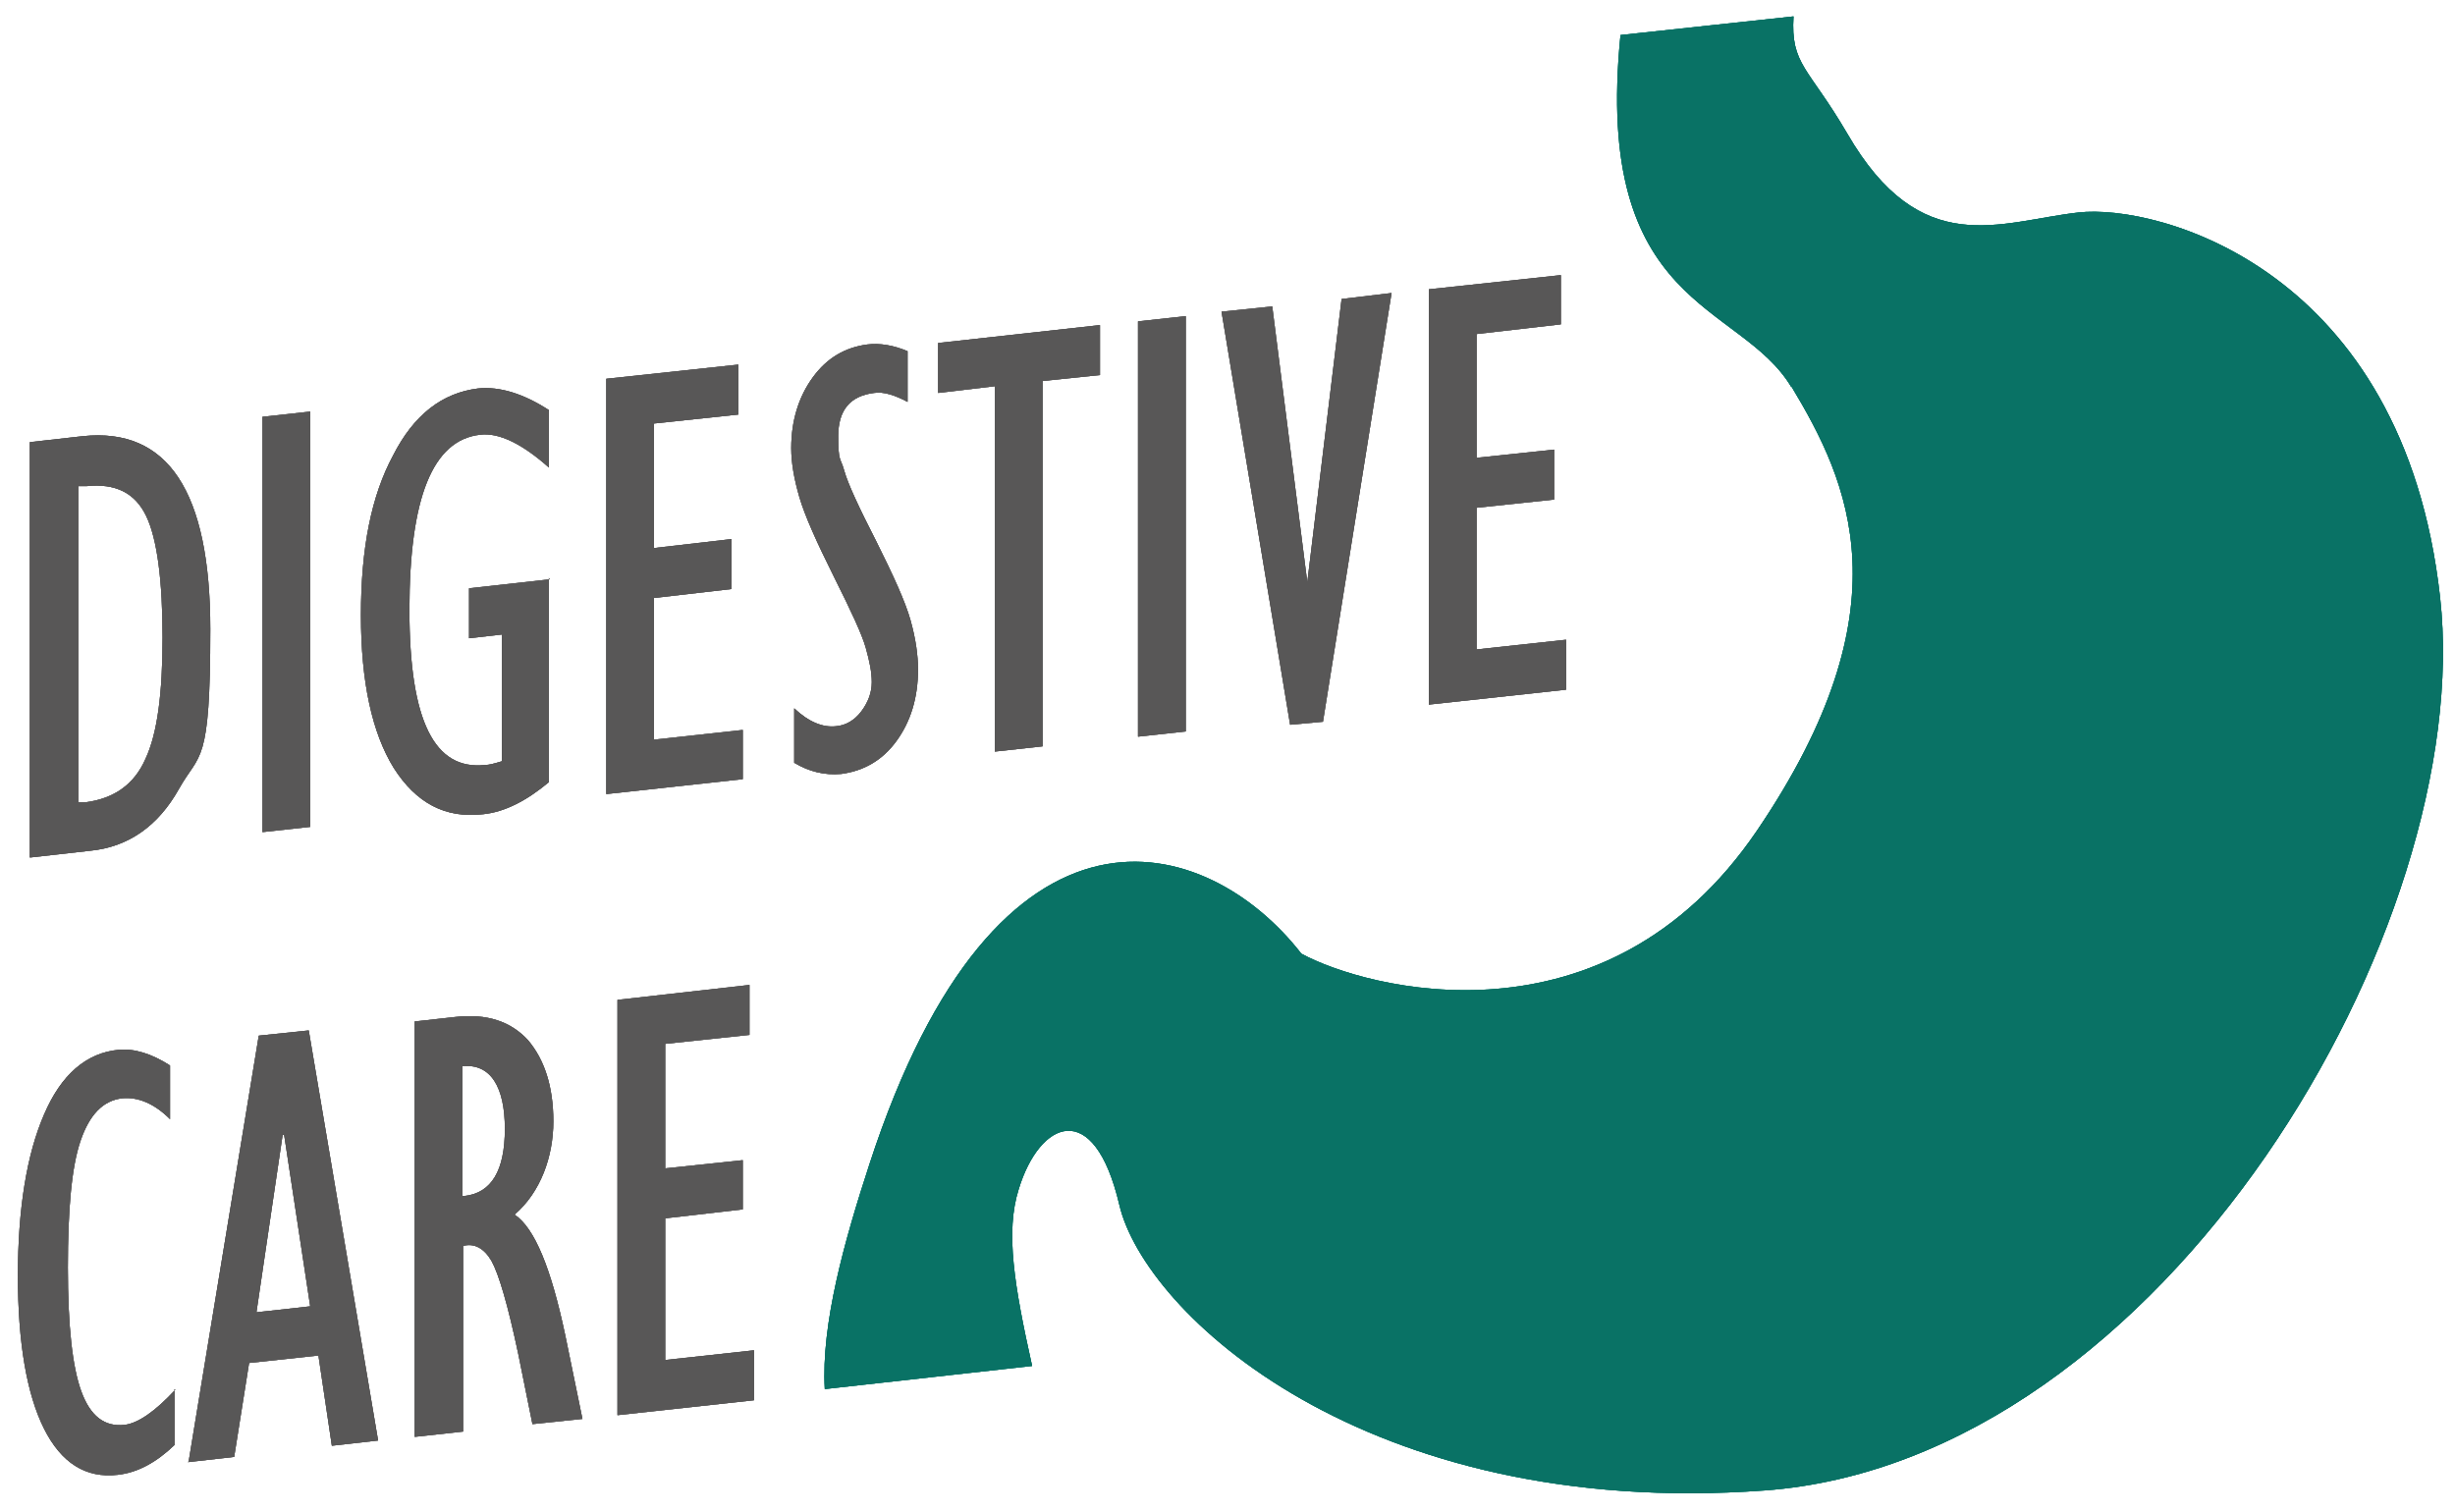 <?xml version="1.0" encoding="UTF-8"?> <svg xmlns="http://www.w3.org/2000/svg" version="1.1" viewBox="0 0 329.2 202.8"><defs><style> .cls-1 { fill: #585757; } .cls-2 { fill: #047265; } .cls-3 { fill: #097265; } </style></defs><g><g id="_レイヤー_1" data-name="レイヤー_1"><g><path class="cls-2" d="M240.2,51.8c7.7,12.8,15.7,29.7-4.6,59.6-20.3,29.9-52.5,21.2-61.1,16.5-12.6-16.2-40.7-24.6-57.9,28.2-3.4,10.4-6.5,21.5-6,30.2l27.8-3.1c-2.4-10.8-3.6-18-1.8-23.7,2.8-9.2,10.1-12.4,13.5,2.1,3.4,14.5,32.9,42.2,86.5,38.3,53.6-3.9,95.5-75.8,90.6-119.8-4.9-44.1-37.9-52.8-48.5-51.6-10.6,1.2-21.1,6.5-31-10.6-5.2-8.9-7.6-9.2-7.2-15.7l-23.2,2.5c-3.7,36.8,16,35.7,22.9,47.2"></path><path class="cls-1" d="M4,115v-55.7l7.1-.8c11.4-1.2,17.1,7.4,17.1,25.9s-1.4,16.4-4.2,21.4c-2.8,5-6.8,7.8-11.9,8.3l-8,.9ZM10.5,107.6h1c3.8-.5,6.5-2.4,8-5.8,1.6-3.4,2.3-8.8,2.3-16.3s-.7-13.2-2.2-16.3c-1.5-3.1-4.1-4.4-8-4h-1.1v42.5Z"></path><polygon class="cls-1" points="35.2 111.6 35.2 55.9 41.6 55.2 41.6 110.9 35.2 111.6"></polygon><path class="cls-1" d="M73.6,77.5v27.4c-3,2.5-5.9,4-8.8,4.3-5.1.6-9-1.5-12-6.2-2.9-4.7-4.4-11.5-4.4-20.5s1.4-16,4.3-21.4c2.8-5.5,6.6-8.4,11.4-9,2.9-.3,6.1.7,9.5,2.9v7.7c-3.6-3.2-6.7-4.7-9.2-4.4-6.4.7-9.5,8.5-9.5,23.5s3.4,21.5,10.1,20.8c.6,0,1.3-.2,2.3-.5v-17l-4.4.5v-6.7l10.8-1.2Z"></path><polygon class="cls-1" points="81.3 106.5 81.3 50.8 99 48.9 99 55.6 87.7 56.8 87.7 73.5 98.1 72.3 98.1 79 87.7 80.2 87.7 99.2 99.6 97.9 99.6 104.5 81.3 106.5"></polygon><path class="cls-1" d="M106.5,102.4v-7.4c1.9,1.8,3.8,2.6,5.6,2.4,1.3-.1,2.5-.8,3.4-2,.9-1.2,1.4-2.5,1.4-3.9s-.3-2.8-.8-4.6c-.5-1.8-2-5-4.3-9.6-2.3-4.6-3.9-8.2-4.6-10.6-.7-2.4-1.1-4.6-1.1-6.6,0-3.7,1-6.9,2.9-9.5,1.9-2.6,4.3-4,7.3-4.4,1.7-.2,3.5.1,5.4.9v6.8c-1.7-.9-3.2-1.4-4.5-1.2-3.2.4-4.8,2.3-4.8,5.8s.3,2.8.8,4.6c.5,1.8,2,5,4.3,9.5,2.3,4.6,3.9,8.1,4.6,10.6.7,2.5,1,4.7,1,6.6,0,3.8-1,7-2.9,9.6-1.9,2.6-4.4,4-7.4,4.4-2.2.2-4.3-.3-6.3-1.5"></path><polygon class="cls-1" points="133.4 100.8 133.4 51.8 125.8 52.7 125.8 46 147.5 43.6 147.5 50.3 139.8 51.1 139.8 100.1 133.4 100.8"></polygon><polygon class="cls-1" points="152.6 98.8 152.6 43.1 159 42.4 159 98.1 152.6 98.8"></polygon><polygon class="cls-1" points="173 97.2 163.8 41.8 170.6 41.1 175.3 78.1 179.9 40.1 186.6 39.3 177.4 96.8 173 97.2"></polygon><polygon class="cls-1" points="191.6 94.5 191.6 38.8 209.3 36.9 209.3 43.5 198 44.8 198 61.4 208.4 60.3 208.4 67 198 68.1 198 87.1 210 85.8 210 92.5 191.6 94.5"></polygon><path class="cls-1" d="M23.4,186.3v7.5c-2.4,2.3-4.9,3.7-7.6,4-4.3.5-7.6-1.6-9.9-6.2-2.3-4.6-3.5-11.5-3.5-20.5s1.2-16.3,3.5-21.6c2.3-5.4,5.7-8.3,10-8.7,2.1-.2,4.4.5,6.9,2.1v7.2c-2.1-2.1-4.3-3-6.4-2.8-2.6.3-4.4,2.2-5.6,5.7-1.2,3.5-1.7,9.2-1.7,17s.6,13.3,1.8,16.6c1.2,3.3,3.1,4.8,5.8,4.5,1.8-.2,4.1-1.8,6.8-4.7"></path><path class="cls-1" d="M25.3,196l9.4-57.1,6.7-.7,9.3,55-6.2.7-1.8-12.1-9.3,1-2,12.6-6.2.7ZM34.4,176l7.2-.8-3.5-23h-.2s-3.5,23.7-3.5,23.7Z"></path><path class="cls-1" d="M55.6,192.7v-55.7l5.4-.6c4.3-.5,7.5.6,9.8,3.1,2.2,2.6,3.4,6.2,3.4,10.9s-1.7,9.5-5.2,12.5c2.7,1.8,4.9,7.2,6.8,16.2l2.3,11.2-6.7.7-1.9-9.4c-1.4-6.6-2.6-10.7-3.6-12.5-1-1.7-2.3-2.4-3.8-2v24.9l-6.4.7ZM62,160.4h.3c3.6-.4,5.4-3.4,5.4-9s-1.9-8.8-5.7-8.4v17.4Z"></path><polygon class="cls-1" points="82.8 189.8 82.8 134.1 100.5 132.1 100.5 138.8 89.2 140 89.2 156.7 99.6 155.6 99.6 162.2 89.2 163.4 89.2 182.4 101.1 181.1 101.1 187.8 82.8 189.8"></polygon><path class="cls-2" d="M240.2,51.8c7.7,12.8,15.7,29.7-4.6,59.6-20.3,29.9-52.5,21.2-61.1,16.5-12.6-16.2-40.7-24.6-57.9,28.2-3.4,10.4-6.5,21.5-6,30.2l27.8-3.1c-2.4-10.8-3.6-18-1.8-23.7,2.8-9.2,10.1-12.4,13.5,2.1,3.4,14.5,32.9,42.2,86.5,38.3,53.6-3.9,95.5-75.8,90.6-119.8-4.9-44.1-37.9-52.8-48.5-51.6-10.6,1.2-21.1,6.5-31-10.6-5.2-8.9-7.6-9.2-7.2-15.7l-23.2,2.5c-3.7,36.8,16,35.7,22.9,47.2"></path><path class="cls-1" d="M4,115v-55.7l7.1-.8c11.4-1.2,17.1,7.4,17.1,25.9s-1.4,16.4-4.2,21.4c-2.8,5-6.8,7.8-11.9,8.3l-8,.9ZM10.5,107.6h1c3.8-.5,6.5-2.4,8-5.8,1.6-3.4,2.3-8.8,2.3-16.3s-.7-13.2-2.2-16.3c-1.5-3.1-4.1-4.4-8-4h-1.1v42.5Z"></path><polygon class="cls-1" points="35.2 111.6 35.2 55.9 41.6 55.2 41.6 110.9 35.2 111.6"></polygon><path class="cls-1" d="M73.6,77.5v27.4c-3,2.5-5.9,4-8.8,4.3-5.1.6-9-1.5-12-6.2-2.9-4.7-4.4-11.5-4.4-20.5s1.4-16,4.3-21.4c2.8-5.5,6.6-8.4,11.4-9,2.9-.3,6.1.7,9.5,2.9v7.7c-3.6-3.2-6.7-4.7-9.2-4.4-6.4.7-9.5,8.5-9.5,23.5s3.4,21.5,10.1,20.8c.6,0,1.3-.2,2.3-.5v-17l-4.4.5v-6.7l10.8-1.2Z"></path><polygon class="cls-1" points="81.3 106.5 81.3 50.8 99 48.9 99 55.6 87.7 56.8 87.7 73.5 98.1 72.3 98.1 79 87.7 80.2 87.7 99.2 99.6 97.9 99.6 104.5 81.3 106.5"></polygon><path class="cls-1" d="M106.5,102.4v-7.4c1.9,1.8,3.8,2.6,5.6,2.4,1.3-.1,2.5-.8,3.4-2,.9-1.2,1.4-2.5,1.4-3.9s-.3-2.8-.8-4.6c-.5-1.8-2-5-4.3-9.6-2.3-4.6-3.9-8.2-4.6-10.6-.7-2.4-1.1-4.6-1.1-6.6,0-3.7,1-6.9,2.9-9.5,1.9-2.6,4.3-4,7.3-4.4,1.7-.2,3.5.1,5.4.9v6.8c-1.7-.9-3.2-1.4-4.5-1.2-3.2.4-4.8,2.3-4.8,5.8s.3,2.8.8,4.6c.5,1.8,2,5,4.3,9.5,2.3,4.6,3.9,8.1,4.6,10.6.7,2.5,1,4.7,1,6.6,0,3.8-1,7-2.9,9.6-1.9,2.6-4.4,4-7.4,4.4-2.2.2-4.3-.3-6.3-1.5"></path><polygon class="cls-1" points="133.4 100.8 133.4 51.8 125.8 52.7 125.8 46 147.5 43.6 147.5 50.3 139.8 51.1 139.8 100.1 133.4 100.8"></polygon><polygon class="cls-1" points="152.6 98.8 152.6 43.1 159 42.4 159 98.1 152.6 98.8"></polygon><polygon class="cls-1" points="173 97.2 163.8 41.8 170.6 41.1 175.3 78.1 179.9 40.1 186.6 39.3 177.4 96.8 173 97.2"></polygon><polygon class="cls-1" points="191.6 94.5 191.6 38.8 209.3 36.9 209.3 43.5 198 44.8 198 61.4 208.4 60.3 208.4 67 198 68.1 198 87.1 210 85.8 210 92.5 191.6 94.5"></polygon><path class="cls-1" d="M23.4,186.3v7.5c-2.4,2.3-4.9,3.7-7.6,4-4.3.5-7.6-1.6-9.9-6.2-2.3-4.6-3.5-11.5-3.5-20.5s1.2-16.3,3.5-21.6c2.3-5.4,5.7-8.3,10-8.7,2.1-.2,4.4.5,6.9,2.1v7.2c-2.1-2.1-4.3-3-6.4-2.8-2.6.3-4.4,2.2-5.6,5.7-1.2,3.5-1.7,9.2-1.7,17s.6,13.3,1.8,16.6c1.2,3.3,3.1,4.8,5.8,4.5,1.8-.2,4.1-1.8,6.8-4.7"></path><path class="cls-1" d="M25.3,196l9.4-57.1,6.7-.7,9.3,55-6.2.7-1.8-12.1-9.3,1-2,12.6-6.2.7ZM34.4,176l7.2-.8-3.5-23h-.2s-3.5,23.7-3.5,23.7Z"></path><path class="cls-1" d="M55.6,192.7v-55.7l5.4-.6c4.3-.5,7.5.6,9.8,3.1,2.2,2.6,3.4,6.2,3.4,10.9s-1.7,9.5-5.2,12.5c2.7,1.8,4.9,7.2,6.8,16.2l2.3,11.2-6.7.7-1.9-9.4c-1.4-6.6-2.6-10.7-3.6-12.5-1-1.7-2.3-2.4-3.8-2v24.9l-6.4.7ZM62,160.4h.3c3.6-.4,5.4-3.4,5.4-9s-1.9-8.8-5.7-8.4v17.4Z"></path><polygon class="cls-1" points="82.8 189.8 82.8 134.1 100.5 132.1 100.5 138.8 89.2 140 89.2 156.7 99.6 155.6 99.6 162.2 89.2 163.4 89.2 182.4 101.1 181.1 101.1 187.8 82.8 189.8"></polygon><path class="cls-3" d="M240.2,51.8c7.7,12.8,15.7,29.7-4.6,59.6-20.3,29.9-52.5,21.2-61.1,16.5-12.6-16.2-40.7-24.6-57.9,28.2-3.4,10.4-6.5,21.5-6,30.2l27.8-3.1c-2.4-10.8-3.6-18-1.8-23.7,2.8-9.2,10.1-12.4,13.5,2.1,3.4,14.5,32.9,42.2,86.5,38.3,53.6-3.9,95.5-75.8,90.6-119.8-4.9-44.1-37.9-52.8-48.5-51.6-10.6,1.2-21.1,6.5-31-10.6-5.2-8.9-7.6-9.2-7.2-15.7l-23.2,2.5c-3.7,36.8,16,35.7,22.9,47.2"></path><path class="cls-1" d="M4,115v-55.7l7.1-.8c11.4-1.2,17.1,7.4,17.1,25.9s-1.4,16.4-4.2,21.4c-2.8,5-6.8,7.8-11.9,8.3l-8,.9ZM10.5,107.6h1c3.8-.5,6.5-2.4,8-5.8,1.6-3.4,2.3-8.8,2.3-16.3s-.7-13.2-2.2-16.3c-1.5-3.1-4.1-4.4-8-4h-1.1v42.5Z"></path><polygon class="cls-1" points="35.2 111.6 35.2 55.9 41.6 55.2 41.6 110.9 35.2 111.6"></polygon><path class="cls-1" d="M73.6,77.5v27.4c-3,2.5-5.9,4-8.8,4.3-5.1.6-9-1.5-12-6.2-2.9-4.7-4.4-11.5-4.4-20.5s1.4-16,4.3-21.4c2.8-5.5,6.6-8.4,11.4-9,2.9-.3,6.1.7,9.5,2.9v7.7c-3.6-3.2-6.7-4.7-9.2-4.4-6.4.7-9.5,8.5-9.5,23.5s3.4,21.5,10.1,20.8c.6,0,1.3-.2,2.3-.5v-17l-4.4.5v-6.7l10.8-1.2Z"></path><polygon class="cls-1" points="81.3 106.5 81.3 50.8 99 48.9 99 55.6 87.7 56.8 87.7 73.5 98.1 72.3 98.1 79 87.7 80.2 87.7 99.2 99.6 97.9 99.6 104.5 81.3 106.5"></polygon><path class="cls-1" d="M106.5,102.4v-7.4c1.9,1.8,3.8,2.6,5.6,2.4,1.3-.1,2.5-.8,3.4-2,.9-1.2,1.4-2.5,1.4-3.9s-.3-2.8-.8-4.6c-.5-1.8-2-5-4.3-9.6-2.3-4.6-3.9-8.2-4.6-10.6-.7-2.4-1.1-4.6-1.1-6.6,0-3.7,1-6.9,2.9-9.5,1.9-2.6,4.3-4,7.3-4.4,1.7-.2,3.5.1,5.4.9v6.8c-1.7-.9-3.2-1.4-4.5-1.2-3.2.4-4.8,2.3-4.8,5.8s.3,2.8.8,4.6c.5,1.8,2,5,4.3,9.5,2.3,4.6,3.9,8.1,4.6,10.6.7,2.5,1,4.7,1,6.6,0,3.8-1,7-2.9,9.6-1.9,2.6-4.4,4-7.4,4.4-2.2.2-4.3-.3-6.3-1.5"></path><polygon class="cls-1" points="133.4 100.8 133.4 51.8 125.8 52.7 125.8 46 147.5 43.6 147.5 50.3 139.8 51.1 139.8 100.1 133.4 100.8"></polygon><polygon class="cls-1" points="152.6 98.8 152.6 43.1 159 42.4 159 98.1 152.6 98.8"></polygon><polygon class="cls-1" points="173 97.2 163.8 41.8 170.6 41.1 175.3 78.1 179.9 40.1 186.6 39.3 177.4 96.8 173 97.2"></polygon><polygon class="cls-1" points="191.6 94.5 191.6 38.8 209.3 36.9 209.3 43.5 198 44.8 198 61.4 208.4 60.3 208.4 67 198 68.1 198 87.1 210 85.8 210 92.5 191.6 94.5"></polygon><path class="cls-1" d="M23.4,186.3v7.5c-2.4,2.3-4.9,3.7-7.6,4-4.3.5-7.6-1.6-9.9-6.2-2.3-4.6-3.5-11.5-3.5-20.5s1.2-16.3,3.5-21.6c2.3-5.4,5.7-8.3,10-8.7,2.1-.2,4.4.5,6.9,2.1v7.2c-2.1-2.1-4.3-3-6.4-2.8-2.6.3-4.4,2.2-5.6,5.7-1.2,3.5-1.7,9.2-1.7,17s.6,13.3,1.8,16.6c1.2,3.3,3.1,4.8,5.8,4.5,1.8-.2,4.1-1.8,6.8-4.7"></path><path class="cls-1" d="M25.3,196l9.4-57.1,6.7-.7,9.3,55-6.2.7-1.8-12.1-9.3,1-2,12.6-6.2.7ZM34.4,176l7.2-.8-3.5-23h-.2s-3.5,23.7-3.5,23.7Z"></path><path class="cls-1" d="M55.6,192.7v-55.7l5.4-.6c4.3-.5,7.5.6,9.8,3.1,2.2,2.6,3.4,6.2,3.4,10.9s-1.7,9.5-5.2,12.5c2.7,1.8,4.9,7.2,6.8,16.2l2.3,11.2-6.7.7-1.9-9.4c-1.4-6.6-2.6-10.7-3.6-12.5-1-1.7-2.3-2.4-3.8-2v24.9l-6.4.7ZM62,160.4h.3c3.6-.4,5.4-3.4,5.4-9s-1.9-8.8-5.7-8.4v17.4Z"></path><polygon class="cls-1" points="82.8 189.8 82.8 134.1 100.5 132.1 100.5 138.8 89.2 140 89.2 156.7 99.6 155.6 99.6 162.2 89.2 163.4 89.2 182.4 101.1 181.1 101.1 187.8 82.8 189.8"></polygon></g></g></g></svg> 